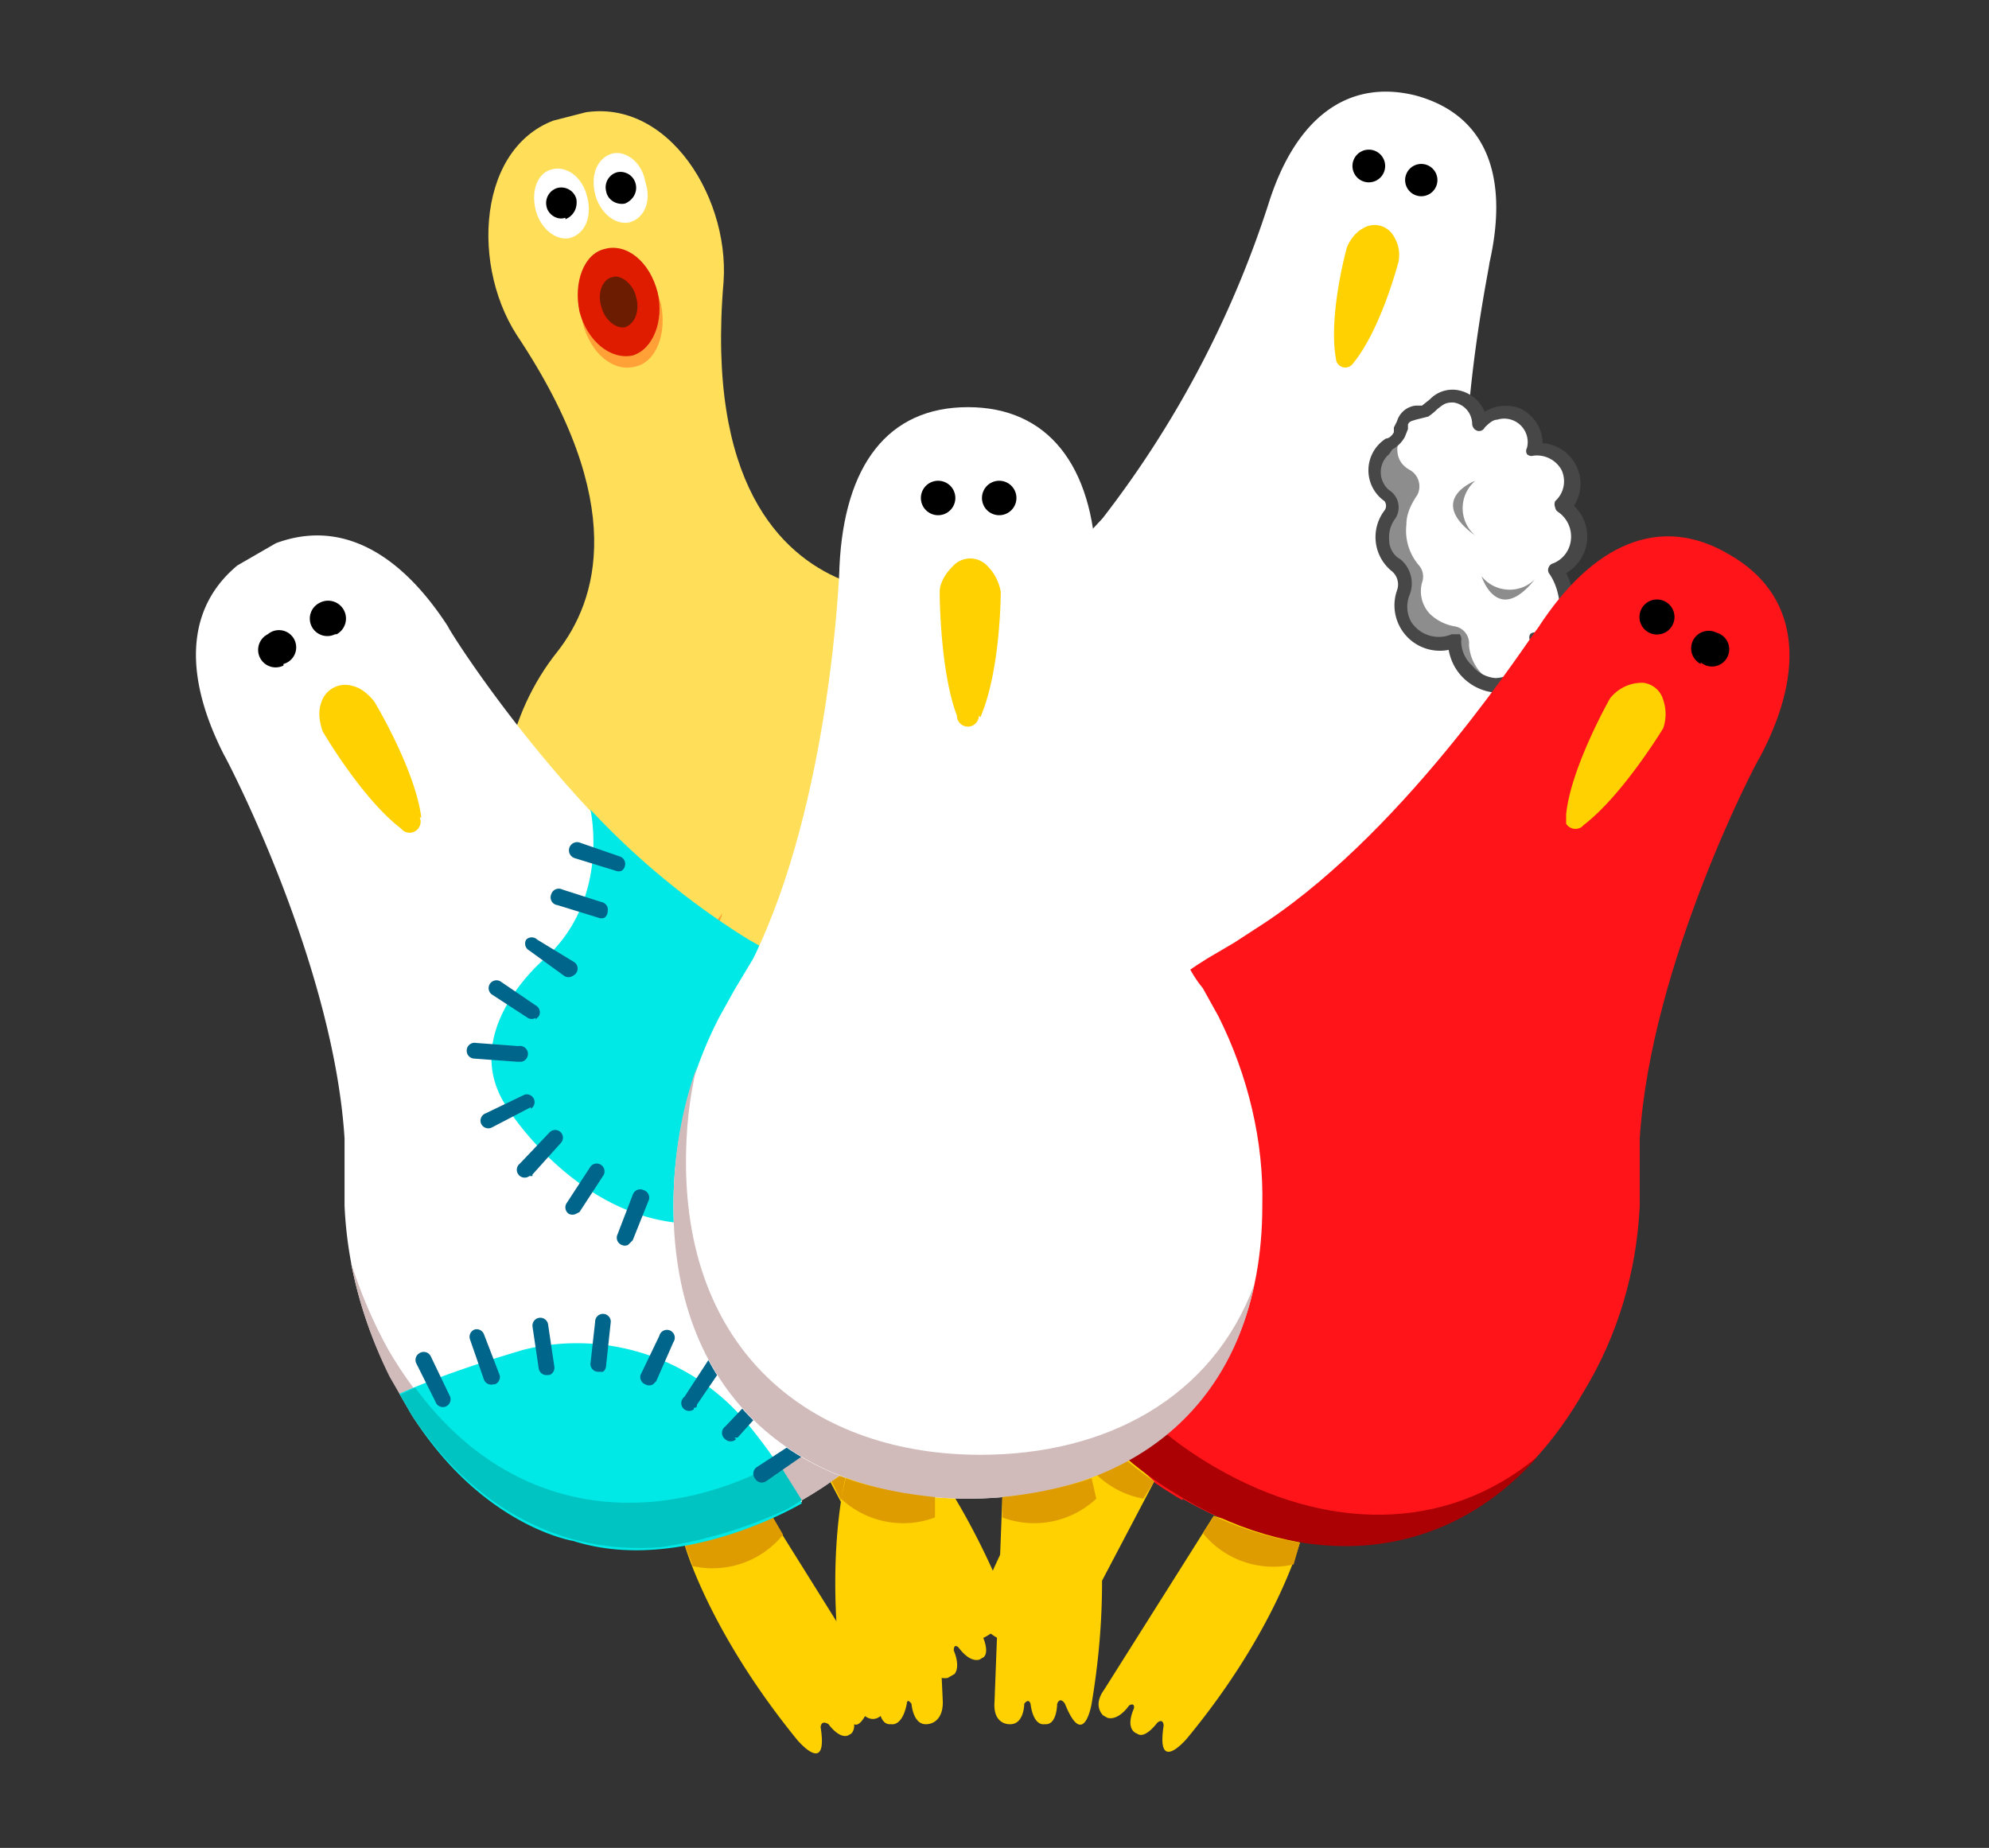 <svg width="127" height="118" viewBox="0 0 127 118" fill="none" xmlns="http://www.w3.org/2000/svg"><rect x="0" y="0" width="127" height="118" fill="#333333" stroke="none"/><g clip-path="url(#clip0_573_535)"><path d="M74.4 66c-9-2.3-14.9-9.5-12-20.3 1-3.7 2.8-7 5.3-9.8l1.3-1.3 1.4-1.5A65.7 65.7 0 0 0 81 13c1.7-5.4 5-8 9.4-6.9 4.4 1.2 6 5 4.7 10.7 0 .4-2.8 13-1 22.8l.6 2 .5 1.7c.8 3.7.7 7.5-.3 11.1C92 65.1 83.3 68.5 74.4 66.1Z" fill="#fff"/><path d="M86.4 23.2a.6.6 0 0 1-1.1-.3c-.5-2.8.7-7.1.7-7.1.2-.5.6-1 1-1.2a1.4 1.4 0 0 1 2 .5c.3.5.4 1 .3 1.6 0 0-1.1 4.3-2.9 6.5ZM67.9 63s-2.5 4.5-3.3 12.5c0 0-.3 2.7 1.5.4 0 0 .3-.3.3.2 0 0-.2 1.1.4 1.3 0 0 .6.3 1.1-1 0 0 .2-.3.4.1 0 0-.3 1.3.6 1.4 0 0 .8.2 1-1l2.6-11.5-4.6-2.3ZM81.5 66.7s0 5.1-3.3 12.5c0 0-1.1 2.4-1.5-.4 0 0-.2-.5-.4-.1 0 0-.4 1.1-1 1 0 0-.7-.1-.5-1.4 0 0 0-.4-.3-.1 0 0-.4 1.2-1.2 1 0 0-.8-.4-.4-1.5l3.4-11.2 5.2.2Z" fill="#FFD100"/><path d="M75.7 63.8c-9-2.4-14.8-9.6-12-20.4.6-1.8 1.2-3.5 2-5a23.8 23.8 0 0 0-3.3 7.2c-2.8 10.8 3 18 12 20.5 7.7 2 15.1-.2 19-7.6-4.1 5.6-10.8 7.1-17.7 5.3Z" fill="#D1BABA"/><path d="M87.1 11.6a1 1 0 1 0 .6-2 1 1 0 0 0-.6 2ZM90.5 12.5a1 1 0 1 0 .5-2 1 1 0 0 0-.5 2Z" fill="#000"/><path d="M67.4 64.2a5.1 5.1 0 0 0 4.8 2.4l.4-1.1c-1.7-.6-3.2-1.4-4.7-2.4l-.5 1.1ZM81.4 68a5.2 5.2 0 0 1-5.5-.4l.4-1.1c1.7.3 3.5.4 5.2.2l-.1 1.3Z" fill="#DF9C00"/><path d="M92.9 25.3a1.9 1.9 0 0 1 1.6 1.8 2 2 0 0 1 2.3-.6 2 2 0 0 1 1.1 2.2 2.1 2.1 0 0 1 1.8 3.7 2.2 2.2 0 0 1-.5 4c.6.8.8 1.8.8 2.7a2 2 0 0 1-2 1.7 2.6 2.6 0 0 1-5 1.2c-.1-.4-.2-.7-.1-1.1a2.6 2.6 0 0 1-3.2-1 2.5 2.5 0 0 1-.1-2 1.5 1.5 0 0 0-.4-1.8c-.5-.4-.8-1-.9-1.5 0-.6.1-1.2.5-1.7a.9.9 0 0 0-.2-1.3 2 2 0 0 1-.2-3c.4-.3.8-.5 1-.9 0-.2 0-.5.2-.7.2-.7 1-.5 1.4-.8.7-.3 1-1 1.9-.9Z" fill="#fff"/><path d="M93.8 41a1.1 1.1 0 0 0-.9-1 3 3 0 0 1-1.6-.8 2.1 2.1 0 0 1-.5-2 1.1 1.1 0 0 0-.2-1.1 3.4 3.4 0 0 1-.8-2.6c0-.7.3-1.3.7-1.9A1.2 1.2 0 0 0 90 30c-.9-.5-1-1.5-.4-2.5l.3-.8a.8.8 0 0 0-.6.5l-.1.7c-.2.4-.7.6-1 1a2 2 0 0 0-.5 2l.7 1a.9.9 0 0 1 .2 1.2 2.4 2.4 0 0 0 .4 3.2 1.6 1.6 0 0 1 .4 1.7 2.4 2.4 0 0 0 .2 2 2.6 2.6 0 0 0 3 1 2.7 2.7 0 0 0 2.7 3l.8-.2-1.3-.6a2.9 2.9 0 0 1-1-2ZM98 37a2.3 2.3 0 0 1-3.4-.2s1 3.2 3.4.2ZM94.2 34.2a2.3 2.3 0 0 1 0-3.5s-3.2 1.2 0 3.5Z" fill="#8D8D8D"/><path d="M94.8 44.1a3.3 3.3 0 0 1-2.3-2.6 2.9 2.9 0 0 1-3.3-3.8 1.1 1.1 0 0 0-.3-1.2 2.8 2.8 0 0 1-.5-3.9.5.5 0 0 0 0-.6 2.4 2.4 0 0 1 .1-4c.2 0 .4-.2.5-.4v-.3l.2-.4a1.4 1.4 0 0 1 1.2-1h.4l.5-.4a2 2 0 0 1 1.7-.6 2.3 2.3 0 0 1 1.8 1.4 2.5 2.5 0 0 1 2.3-.2 2.5 2.5 0 0 1 1.4 2.2 2.6 2.6 0 0 1 2 4 2.7 2.7 0 0 1-.5 4.3c.4.8.6 1.7.5 2.6a2.5 2.5 0 0 1-1.9 2c0 .8-.3 1.4-.8 2a2.8 2.8 0 0 1-3 .9ZM93 40.5h.2a.5.5 0 0 1 .1.4 2.1 2.1 0 0 0 .7 1.6 2.1 2.1 0 0 0 1.5.8 2.3 2.3 0 0 0 2.2-2.4.4.4 0 0 1 0-.4.4.4 0 0 1 .4-.1 1.5 1.5 0 0 0 1.5-1.4c0-.8-.2-1.7-.7-2.4a.4.4 0 0 1 0-.4.4.4 0 0 1 .2-.2 1.8 1.8 0 0 0 1.2-1.5 1.9 1.9 0 0 0-.8-1.8.4.4 0 0 1-.2-.3.5.5 0 0 1 0-.4 1.7 1.7 0 0 0 .4-2 1.8 1.8 0 0 0-1.8-.9.4.4 0 0 1-.4-.1.4.4 0 0 1 0-.4 1.5 1.5 0 0 0-1.9-1.8c-.3 0-.6.3-.8.5a.4.4 0 0 1-.5.2.5.5 0 0 1-.3-.4 1.4 1.4 0 0 0-1.2-1.4c-.5 0-.6.1-1 .4a4 4 0 0 1-.6.5l-.8.2c-.3.1-.4.1-.5.3v.3l-.2.5a2 2 0 0 1-.8.8l-.2.3a1.5 1.5 0 0 0 0 2.3 1.3 1.3 0 0 1 .4 1.8 2 2 0 0 0-.4 1.4c0 .5.3 1 .7 1.2A2 2 0 0 1 90 38a2 2 0 0 0 .1 1.7 2.1 2.1 0 0 0 2.6.8h.3Z" fill="#474747"/><path d="M63.8 47.4a1.2 1.2 0 0 0 1.4.7l1.3-.2a2.3 2.3 0 0 1 2.1 1.7v.9a1.5 1.5 0 0 0 .9 1.5 2.6 2.6 0 0 1 1.4 2 3.2 3.2 0 0 1-1.7 3.1 2.7 2.7 0 0 1-1 4c-.2 0-.5.1-.6.4-.2.2-.1.5-.2.8-.3.7-1.1.7-1.8.6-.7-.1-1.3-.4-1.8-.8a2 2 0 0 1-.6-1 1.4 1.4 0 0 0-1.1-1c-.7 0-1.4-.4-1.9-.8a2.5 2.5 0 0 1-.5-2.3l.3-1a1.2 1.2 0 0 0-.4-1.5c-.4-.2-.7-.6-.8-1a2 2 0 0 1 .3-1.6.8.8 0 0 0 0-1 1.7 1.7 0 0 1-.3-1.5c.6-1.5 4.4-3.4 5-2Z" fill="#fff"/><path d="M58.9 53.5c.1.4.4.8.8 1A1.2 1.2 0 0 1 60 56l-.3 1a2.5 2.5 0 0 0 .5 2.3c.5.4 1.2.7 1.9.8a1.4 1.4 0 0 1 1.1 1c.1.4.3.7.6 1 .5.4 1.1.7 1.8.8.6.1 1.5 0 1.7-.6.1-.2 0-.6.3-.8.2-.3.4-.3.6-.5a2.7 2.7 0 0 0 1.3-3.2l-.4.5c-.4.6-.8 1.5-1.5 1.5-.3 0-.5 0-.7-.2l-2.5-.2a1.9 1.9 0 0 1-1.9-1.3c0-.7.5-1.6 0-2.1-.3-.3-.9-.4-1-.8-.3-.4 0-.5 0-.9-.1-.8-1.3-1-2-1.4l-.6-.7c-.2.4-.2.8-.1 1.3Z" fill="#8D8D8D"/><path d="M65.2 63.2c-.6-.1-1.1-.4-1.6-.8-.3-.3-.6-.7-.7-1.1a1 1 0 0 0-.8-.8c-.8 0-1.5-.4-2-.9a3 3 0 0 1-.8-2.6l.4-1.1a.8.8 0 0 0-.2-1 2.3 2.3 0 0 1-.7-3.3.4.4 0 0 0 0-.4 2.1 2.1 0 0 1-.3-2c.4-1.3 2.8-2.7 4.3-2.8a1.3 1.3 0 0 1 1.4.8.8.8 0 0 0 .8.4c.5-.1 1-.2 1.5-.1a2.7 2.7 0 0 1 2.5 2v1a1 1 0 0 0 .6 1.1 3 3 0 0 1 1.7 2.3 3.6 3.6 0 0 1-1.5 3.3c.4.7.4 1.4.3 2.2a3 3 0 0 1-1.6 2l-.2.1-.3.2-.1.3-.1.4c-.3.8-1.2 1-2.3.9h-.3Zm-2.8-3.5a2 2 0 0 1 1.3 1.4l.5.7c.4.3 1 .6 1.5.7.5 0 1.2 0 1.3-.3V62c0-.3.1-.5.3-.7.1-.3.4-.5.7-.6h.1a2.2 2.2 0 0 0 .8-3.2l-.4-.5.5-.2a2.7 2.7 0 0 0 1.5-2.7 2.1 2.1 0 0 0-1.2-1.6 2 2 0 0 1-1.1-2v-.8a1.8 1.8 0 0 0-1.7-1.3 4 4 0 0 0-1.2.1 1.7 1.7 0 0 1-1.9-1s-.2-.2-.5-.1c-1.2 0-3.3 1.3-3.6 2.1a1.2 1.2 0 0 0 .2 1.2 1.3 1.3 0 0 1 0 1.5 1.4 1.4 0 0 0-.1 1.1c0 .4.3.7.6.9a1.7 1.7 0 0 1 .5 2l-.3.9a2.1 2.1 0 0 0 .5 1.8c.4.4 1 .7 1.6.7h.1Z" fill="#474747"/><path d="M66.8 57.3a1.9 1.9 0 0 1-2.5-1s-.1 1.5 1 1.8a1.1 1.1 0 0 0 1.5-.8ZM67 54.5a1.8 1.8 0 0 0 .3-1.8 2 2 0 0 0-1.2-1 1.6 1.6 0 0 1 2 1.1 1.4 1.4 0 0 1-1 1.7ZM63.4 50a1.8 1.8 0 0 0-.5 1.8c.2.5.5 1 1 1.2a1.6 1.6 0 0 1-1.8-1.4 1.3 1.3 0 0 1 1.3-1.6Z" fill="#8D8D8D"/></g><g clip-path="url(#clip1_573_535)"><path d="M44.8 67.7s0 5.3 3.3 12.9c0 0 1 2.6 1.5-.4 0 0 0-.4.4 0 0 0 .4 1.1 1 1 0 0 .6 0 .4-1.4 0 0 0-.4.3-.1 0 0 .5 1.2 1.2 1 0 0 .8-.3.4-1.5L50 67.6l-5.1.1Z" fill="#FFCB74"/><path d="M46.4 76c.5 1.6 1 3.1 1.7 4.6 0 0 1 2.6 1.5-.4 0 0 0-.4.4 0 0 0 .4 1.1 1 1 0 0 .6 0 .4-1.4 0 0 0-.4.3-.1 0 0 .5 1.2 1.2 1 0 0 .8-.3.4-1.5L52.1 75a32 32 0 0 1-5.7.9Z" fill="#D4002F"/><path d="M45 69.4a5 5 0 0 0 5.4-.2L50 68c-1.7.3-3.4.3-5.1.1v1.3Z" fill="#D4A054"/><path d="M58.2 64.2s2.5 4.7 3.3 13c0 0 .3 2.7-1.4.3 0 0-.4-.3-.4.2 0 0 .2 1.2-.4 1.3 0 0-.6.3-1-1 0 0-.3-.3-.4.1 0 0 .2 1.3-.6 1.4 0 0-.9.2-1-1l-2.6-11.9 4.5-2.4Z" fill="#FFCB74"/><path d="M60.8 72.3c.3 1.6.6 3.2.7 4.8 0 0 .3 2.8-1.4.4 0 0-.4-.3-.4.2 0 0 .2 1.2-.4 1.3 0 0-.6.3-1-1 0 0-.3-.3-.4.1 0 0 .2 1.3-.6 1.4 0 0-.9.2-1-1l-1-4.3a32 32 0 0 0 5.5-1.9Z" fill="#D4002F"/><path d="M58.9 65.8a5 5 0 0 1-4.9 2.4l-.3-1.2c1.6-.5 3.2-1.3 4.6-2.3l.6 1.1Z" fill="#D4A054"/><path d="M64.9 46c-.9-1-2-1.6-3.2-2l-1.5-2c-1.7-2.2-4-4-6.5-5-3.8-1.6-8.6-6.1-7.5-19 .4-5.7-4-12.4-9.8-10.6-5.8 1.1-6.5 9.2-3.4 14 7.2 10.8 5.1 17 2.6 20.2-1.6 2-2.7 4.4-3.2 7-.2 1-.4 2-.4 3.1-1 .9-1.6 2-1.9 3.2 0 0 0 2.6 2.8 1 3 10.5 10.8 13.9 19 11.8 8.2-2.1 13.5-9 11-19.5 3.3 0 2-2.2 2-2.2Z" fill="#FFDF5A"/><path d="M36.4 15.2c1-.3 1.4-1.4 1.1-2.6-.3-1.3-1.3-2-2.2-1.8-1 .2-1.4 1.4-1.1 2.6.3 1.2 1.3 2 2.2 1.8Z" fill="#fff"/><path d="M36.1 14c.5-.2.8-.7.7-1.3a1 1 0 0 0-1.2-.7 1 1 0 0 0-.7 1.2c.1.5.7.9 1.2.7Z" fill="#000"/><path d="M40.2 14.2c1-.3 1.4-1.4 1-2.6-.2-1.2-1.2-2-2.1-1.8-1 .3-1.4 1.4-1.1 2.6.3 1.2 1.3 2 2.2 1.8Z" fill="#fff"/><path d="M39.9 13c.5-.2.8-.7.7-1.2a1 1 0 0 0-1.2-.8 1 1 0 0 0-.7 1.2c.1.6.7.9 1.2.8Z" fill="#000"/><path d="M34.9 55.6c-.5.6-1 1-1.7 1.4l-.3-1 1.6-1s.6.2.4.6ZM61 48.9c.7.2 1.4.4 2.2.4l-.3-1.1h-2s-.3.5.1.7ZM51.7 65.8c-7.1 1.9-14-.2-17.8-7.1 3.4 8.3 10.6 11 18 9 6.3-1.6 10.8-6 11.5-12.6-1.4 5.5-5.9 9.2-11.7 10.7ZM40.6 23.4c1.3-.3 2-2.1 1.6-4-.5-1.9-2-3.1-3.4-2.8-1.3.4-2 2.2-1.6 4 .5 2 2 3.2 3.4 2.8Z" fill="#FFA136"/><path d="M40.4 22.7c1.3-.4 2-2.2 1.6-4-.5-2-2-3.2-3.4-2.8-1.3.3-2 2.1-1.6 4 .5 1.9 2 3.1 3.4 2.8Z" fill="#DF1C00"/><path d="M39.9 20.9c.6-.2 1-1 .7-2-.2-.8-1-1.4-1.5-1.2-.6.1-1 1-.7 1.9.2.8.9 1.4 1.5 1.3Z" fill="#6C1C00"/><path d="M39.4 58.1h-1l-.5-.8v-.4a1.2 1.2 0 0 0 1.2 1.7 1.2 1.2 0 0 0 1-1.1 1.2 1.2 0 0 1-.7.6ZM45.3 59c-.3 0-.6 0-.9-.2a1.2 1.2 0 0 1-.6-1v.7c0 .3.2.6.4.7a1.2 1.2 0 0 0 1.9-.9 1.2 1.2 0 0 1-.8.7ZM42.2 62.3a1.2 1.2 0 0 1-1-.2 1.2 1.2 0 0 1-.5-1 1.2 1.2 0 0 0 2 1.3c.2-.2.3-.5.3-.8a1.2 1.2 0 0 1-.8.7ZM47.8 64c-.3 0-.6 0-.9-.2a1.2 1.2 0 0 1-.6-1c-.1.2-.1.5 0 .8 0 .2.2.5.4.6a1.2 1.2 0 0 0 1.9-.9 1.2 1.2 0 0 1-.8.7ZM51.8 60.5c-.3 0-.6 0-.9-.2-.2-.1-.4-.4-.5-.7v-.4a1.2 1.2 0 0 0 1.2 1.7 1.2 1.2 0 0 0 1-1.1 1.1 1.1 0 0 1-.8.7Z" fill="#FFA136"/></g><g clip-path="url(#clip2_573_535)"><path d="M75.5 95.8c-9-5.2-13.2-14.7-7-25.6 2.1-3.7 5-6.8 8.6-9l1.7-1 2-1.3c9.3-6.2 17-18.4 17.4-18.8 3.5-5.4 7.8-7.3 12.2-4.7 4.4 2.5 5 7.2 2 12.9-.3.4-7 13.3-7.7 24.4V77c-.2 4.2-1.4 8.3-3.6 11.9-6.2 10.8-16.6 12-25.6 6.8Z" fill="#FF1519"/><path d="M101 52.8a.7.7 0 0 1-1-.2V52c.3-3 2.8-7.4 2.8-7.4a2.6 2.6 0 0 1 2.1-1 1.5 1.5 0 0 1 1.3 1.1c.2.6.2 1.2 0 1.8 0 0-2.6 4.3-5.1 6.2ZM69.4 90.6s-4 4.1-7.2 12.6c0 0-1.1 2.8 1.5.8 0 0 .4-.2.3.3 0 0-.6 1.2 0 1.5 0 0 .6.5 1.5-.7 0 0 .4-.2.4.2 0 0-.6 1.3.2 1.7 0 0 1 .4 1.5-.8l6.1-11.6-4.3-4ZM83 98.5s-1.5 5.6-7.2 12.5c0 0-2 2.4-1.5-.8 0 0 0-.5-.4-.2 0 0-.8 1.1-1.3.7 0 0-.8-.2-.2-1.6 0 0 .1-.4-.3-.2 0 0-.8 1.2-1.6.7 0 0-.8-.6 0-1.7l7-11.1 5.5 1.7Z" fill="#FFD100"/><path d="M77.6 93.7c-9-5.2-13.2-14.7-6.9-25.6 1-1.8 2.2-3.4 3.6-5-2.3 2-4.2 4.4-5.7 7-6.3 11-2 20.4 7 25.6 7.6 4.5 16.4 4.3 22.6-2.7-6 5-13.7 4.7-20.6.7Z" fill="#AB0004"/><path d="M105.3 40.4a1.1 1.1 0 1 0 1-2 1.1 1.1 0 0 0-1 2ZM108.6 42.3a1.1 1.1 0 1 0 1-1.9 1.1 1.1 0 0 0-1 2Z" fill="#000"/><path d="M68.5 91.7a5.8 5.8 0 0 0 4.5 4l.7-1.1c-1.6-1.1-3.1-2.4-4.3-4l-1 1.1ZM82.6 99.9a5.8 5.8 0 0 1-5.8-2l.7-1.1c1.7.8 3.6 1.4 5.5 1.7l-.4 1.4Z" fill="#DF9C00"/></g><g clip-path="url(#clip3_573_535)"><path d="M51.2 95.9c-9 5.2-19.3 4-25.6-6.8A26.1 26.1 0 0 1 22 77v-4.3c-.7-11.1-7.4-24-7.7-24.5-2.9-5.7-2.3-10.3 2-12.9 4.5-2.5 8.8-.7 12.3 4.7.2.5 8 12.7 17.3 19l2 1.1 1.7 1c3.6 2.3 6.5 5.4 8.6 9 6.2 11 2 20.5-7 25.7Z" fill="#fff"/><path d="M26.8 52.2a.7.7 0 0 1-1.2.7c-2.5-1.9-5-6.2-5-6.2-.2-.6-.3-1.2-.1-1.8a1.6 1.6 0 0 1 2-1.1c.5.1 1 .5 1.4 1 0 0 2.6 4.3 3 7.4ZM43.7 98.6s1.5 5.5 7.2 12.5c0 0 2 2.4 1.5-.8 0 0 0-.5.5-.2 0 0 .7 1 1.3.7 0 0 .7-.2.1-1.6 0 0 0-.4.4-.2 0 0 .7 1.2 1.5.6 0 0 .9-.5 0-1.6l-7-11.2-5.5 1.8ZM57.4 90.7s4 4.1 7.2 12.5c0 0 1 2.9-1.5 1 0 0-.4-.3-.4.2 0 0 .6 1.2 0 1.5 0 0-.6.5-1.5-.7 0 0-.3-.3-.3.2 0 0 .6 1.3-.2 1.7 0 0-1 .4-1.5-.8L53 94.6l4.3-3.9Z" fill="#FFD100"/><path d="M50.5 93c-9 5.2-19.4 4-25.7-6.8-1-1.8-1.8-3.7-2.4-5.6.6 3 1.6 5.8 3.1 8.5 6.3 10.8 16.7 12 25.7 6.7 7.7-4.4 12-12 9-21 1.3 7.7-2.8 14.2-9.7 18.2Z" fill="#D1BABA"/><path d="M18.1 42.4a1.1 1.1 0 1 0-1-1.9 1.1 1.1 0 0 0 1 2ZM21.5 40.5a1.1 1.1 0 1 0-1.1-2 1.1 1.1 0 0 0 1 2Z" fill="#000"/><path d="M44.2 100a5.8 5.8 0 0 0 5.8-2l-.7-1.2c-1.8.9-3.6 1.5-5.6 1.8l.5 1.3ZM58.3 91.8a5.8 5.8 0 0 1-4.6 4l-.6-1.2c1.6-1 3-2.4 4.3-3.8l.9 1Z" fill="#DF9C00"/><path d="M37.7 51.7s1.3 5.7-2.9 9.5c0 0-5.8 4.8-2.3 9.7 0 0 7.2 11.4 18 5.6 0 0 7.1-4.3 4.2-11.1 0 0-1.3-2.3-6.9-5.4a49.7 49.7 0 0 1-10.1-8.3Z" fill="#00E9E7"/><path d="M39.7 55.6a.5.5 0 0 1-.4 0l-2.6-.8a.5.5 0 1 1 .3-1l2.6.9a.5.5 0 0 1 .3.6.5.5 0 0 1-.2.3ZM38.6 58.6a.5.5 0 0 1-.4 0l-2.6-.8a.5.5 0 0 1-.4-.7.5.5 0 0 1 .7-.3l2.5.8a.5.5 0 0 1 .4.6.5.5 0 0 1-.2.4ZM36.6 62.3a.5.5 0 0 1-.6 0l-2.2-1.6a.5.5 0 0 1-.2-.7.5.5 0 0 1 .7 0l2.3 1.4a.5.5 0 0 1 0 .9ZM34.2 65a.5.5 0 0 1-.5 0l-2.3-1.5a.5.5 0 0 1 .6-.8l2.2 1.5a.5.5 0 0 1 .2.7l-.2.2ZM33.2 67.8H33l-2.7-.2a.5.5 0 0 1-.5-.5.5.5 0 0 1 .6-.5l2.7.2a.5.5 0 0 1 .2 1ZM33.9 70.7 31.4 72a.5.5 0 0 1-.7-.3.5.5 0 0 1 .3-.6l2.5-1.2a.5.5 0 0 1 .6.3.5.5 0 0 1-.2.6ZM33.8 75.1a.5.5 0 1 1-.6-.8l1.9-2a.5.5 0 0 1 .7 0 .5.5 0 0 1 0 .7L34 75v.1ZM36.8 77.5a.5.5 0 0 1-.5 0 .5.5 0 0 1-.1-.7l1.5-2.3a.5.5 0 1 1 .8.6L37 77.4l-.2.1ZM40.1 79.5a.5.5 0 0 1-.4 0 .5.5 0 0 1-.3-.6l1-2.6a.5.5 0 0 1 .7-.3.5.5 0 0 1 .3.7l-1 2.5-.3.3ZM43.9 80.3a.5.5 0 0 1-.7-.2.5.5 0 0 1 0-.3l.4-2.7a.5.5 0 0 1 .6-.4.5.5 0 0 1 .4.5L44 80a.5.5 0 0 1-.2.4ZM48.1 79.6l-.1.1a.5.5 0 0 1-.6-.4l-.6-2.7a.5.5 0 0 1 .4-.5.5.5 0 0 1 .6.3l.6 2.7a.5.5 0 0 1-.3.5ZM52 77.8a.5.5 0 0 1-.6-.1l-1.8-2.1a.5.5 0 0 1 .6-.8l.2.1 1.8 2.1a.5.5 0 0 1 0 .7l-.2.1ZM55.2 74.7a.5.5 0 0 1-.5 0l-2.4-1.4a.5.5 0 0 1 .1-.9.5.5 0 0 1 .4 0l2.4 1.4a.5.5 0 0 1 .1.7l-.1.2ZM56.7 71h-.4l-2.7-.4a.5.5 0 1 1 .2-1l2.7.4a.5.5 0 0 1 .4.6.5.5 0 0 1-.2.3ZM56.5 68c0 .1-.2.2-.3.1l-1.7-.2a.5.5 0 0 1-.4-.6.5.5 0 0 1 .6-.4l1.7.2a.5.5 0 0 1 .1 1Z" fill="#00658A"/><path d="M25.5 89c2.5-1.1 5.2-2 7.9-2.8A14.1 14.1 0 0 1 47.8 91c1.3 1.6 2.4 3.2 3.4 5 0 0-7.7 4.6-14.6 2.4 0 0-6.4-1-11-9.2Z" fill="#00E9E7"/><path d="m26.5 88.6-1 .5c4.3 7.3 10.4 10.2 16.7 9.7 2.7-.4 5.4-1.2 8-2.4l1-.6-1.5-2.4c-8 4.3-17.1 3.5-23.2-4.8Z" fill="#00C4C2"/><path d="M28.5 89.8a.5.5 0 0 1-.7-.3l-1.2-2.4a.5.5 0 0 1 .2-.7.5.5 0 0 1 .7.2l1.2 2.5a.5.5 0 0 1-.2.7ZM31.6 88.4h-.1a.5.5 0 0 1-.6-.3l-.9-2.6a.5.5 0 0 1 .3-.6.5.5 0 0 1 .6.3l1 2.6a.5.5 0 0 1-.3.6ZM35 87.8H35a.5.5 0 0 1-.6-.4l-.4-2.7a.5.5 0 1 1 1-.1l.4 2.7a.5.5 0 0 1-.3.5ZM38.5 87.6h-.3a.5.5 0 0 1-.5-.5l.3-2.7a.5.5 0 1 1 1 0l-.3 2.8a.5.5 0 0 1-.2.4ZM41.7 88.4a.5.5 0 0 1-.5 0 .5.5 0 0 1-.3-.6l1.2-2.5a.5.5 0 1 1 .9.4l-1.1 2.5-.2.2ZM44.3 90a.5.5 0 0 1-.6-.8l1.5-2.3a.5.5 0 0 1 .7-.1.5.5 0 0 1 .1.7l-1.5 2.2c0 .1 0 .2-.2.2ZM47 91.9a.5.5 0 0 1-.7 0 .5.5 0 0 1 0-.8l1.9-2a.5.5 0 0 1 .7.7l-1.8 2h-.2ZM48.9 94.6a.5.5 0 0 1-.7-.2.5.5 0 0 1 .1-.7l2.3-1.5a.5.5 0 1 1 .6.8l-2.3 1.6Z" fill="#00658A"/></g><g clip-path="url(#clip4_573_535)"><path d="M61.8 95.7C51.4 95.7 43 89.6 43 77c0-4.2 1-8.3 2.9-12l1-1.8 1.2-2c4.9-10 5.5-24.5 5.5-25 .3-6.5 3.1-10.2 8.2-10.2s8 3.7 8.2 10.1c0 .5.7 15 5.6 25 .3.7.7 1.4 1.2 2l1 1.8c1.9 3.8 2.9 8 2.8 12.1 0 12.5-8.4 18.7-18.8 18.7Z" fill="#fff"/><path d="M62.5 45.7a.7.7 0 0 1-1.4 0C60 42.8 60 37.8 60 37.8c0-.6.4-1.2.8-1.6a1.5 1.5 0 0 1 2.3 0c.4.4.7 1 .8 1.6 0 0 0 5-1.3 8ZM54 94.3s-1.5 5.6 0 14.5c0 0 .4 3 1.6 0 0 0 .3-.5.5 0 0 0 0 1.4.8 1.3 0 0 .7.2 1-1.3 0 0 0-.4.3 0 0 0 .1 1.4 1 1.3 0 0 1 0 1-1.4l-.6-13.1-5.7-1.3ZM69.7 94.3s1.5 5.6 0 14.5c0 0-.5 3-1.7 0 0 0-.3-.5-.5 0 0 0 0 1.4-.8 1.3 0 0-.7.2-.9-1.3 0 0-.1-.4-.4 0 0 0 0 1.4-1 1.3 0 0-1 0-.9-1.4l.5-13.1 5.7-1.3Z" fill="#FFD100"/><path d="M62.6 92.9c-10.4 0-18.8-6.2-18.8-18.7 0-2 .2-4.1.7-6.1-1 2.8-1.5 5.8-1.5 8.9 0 12.5 8.4 18.7 18.8 18.7 9 0 16.4-4.5 18.3-13.7-2.7 7.3-9.5 10.9-17.5 10.9Z" fill="#D1BABA"/><path d="M59.9 32.9a1.1 1.1 0 1 0 0-2.2 1.1 1.1 0 0 0 0 2.2ZM63.8 32.9a1.1 1.1 0 1 0 0-2.2 1.1 1.1 0 0 0 0 2.2Z" fill="#000"/><path d="M53.7 95.7a5.8 5.8 0 0 0 6 1.2v-1.3c-2-.2-4-.6-5.7-1.2l-.3 1.3ZM70 95.7a5.8 5.8 0 0 1-6 1.2v-1.3c2-.2 3.9-.6 5.7-1.2l.3 1.3Z" fill="#DF9C00"/></g><defs><clipPath id="clip0_573_535"><path fill="#fff" transform="rotate(14.9 32 272.4)" d="M0 0h38v75H0z"/></clipPath><clipPath id="clip1_573_535"><path fill="#fff" transform="rotate(-14.4 56.6 -69.1)" d="M0 0h36v75H0z"/></clipPath><clipPath id="clip2_573_535"><path fill="#fff" transform="rotate(30 -1.4 188.5)" d="M0 0h37.6v84.2H0z"/></clipPath><clipPath id="clip3_573_535"><path fill="#fff" transform="rotate(-30 83.7 22.4)" d="M0 0h37.9v84.2H0z"/></clipPath><clipPath id="clip4_573_535"><path fill="#fff" transform="translate(43 26)" d="M0 0h37.6v84.2H0z"/></clipPath></defs></svg>
